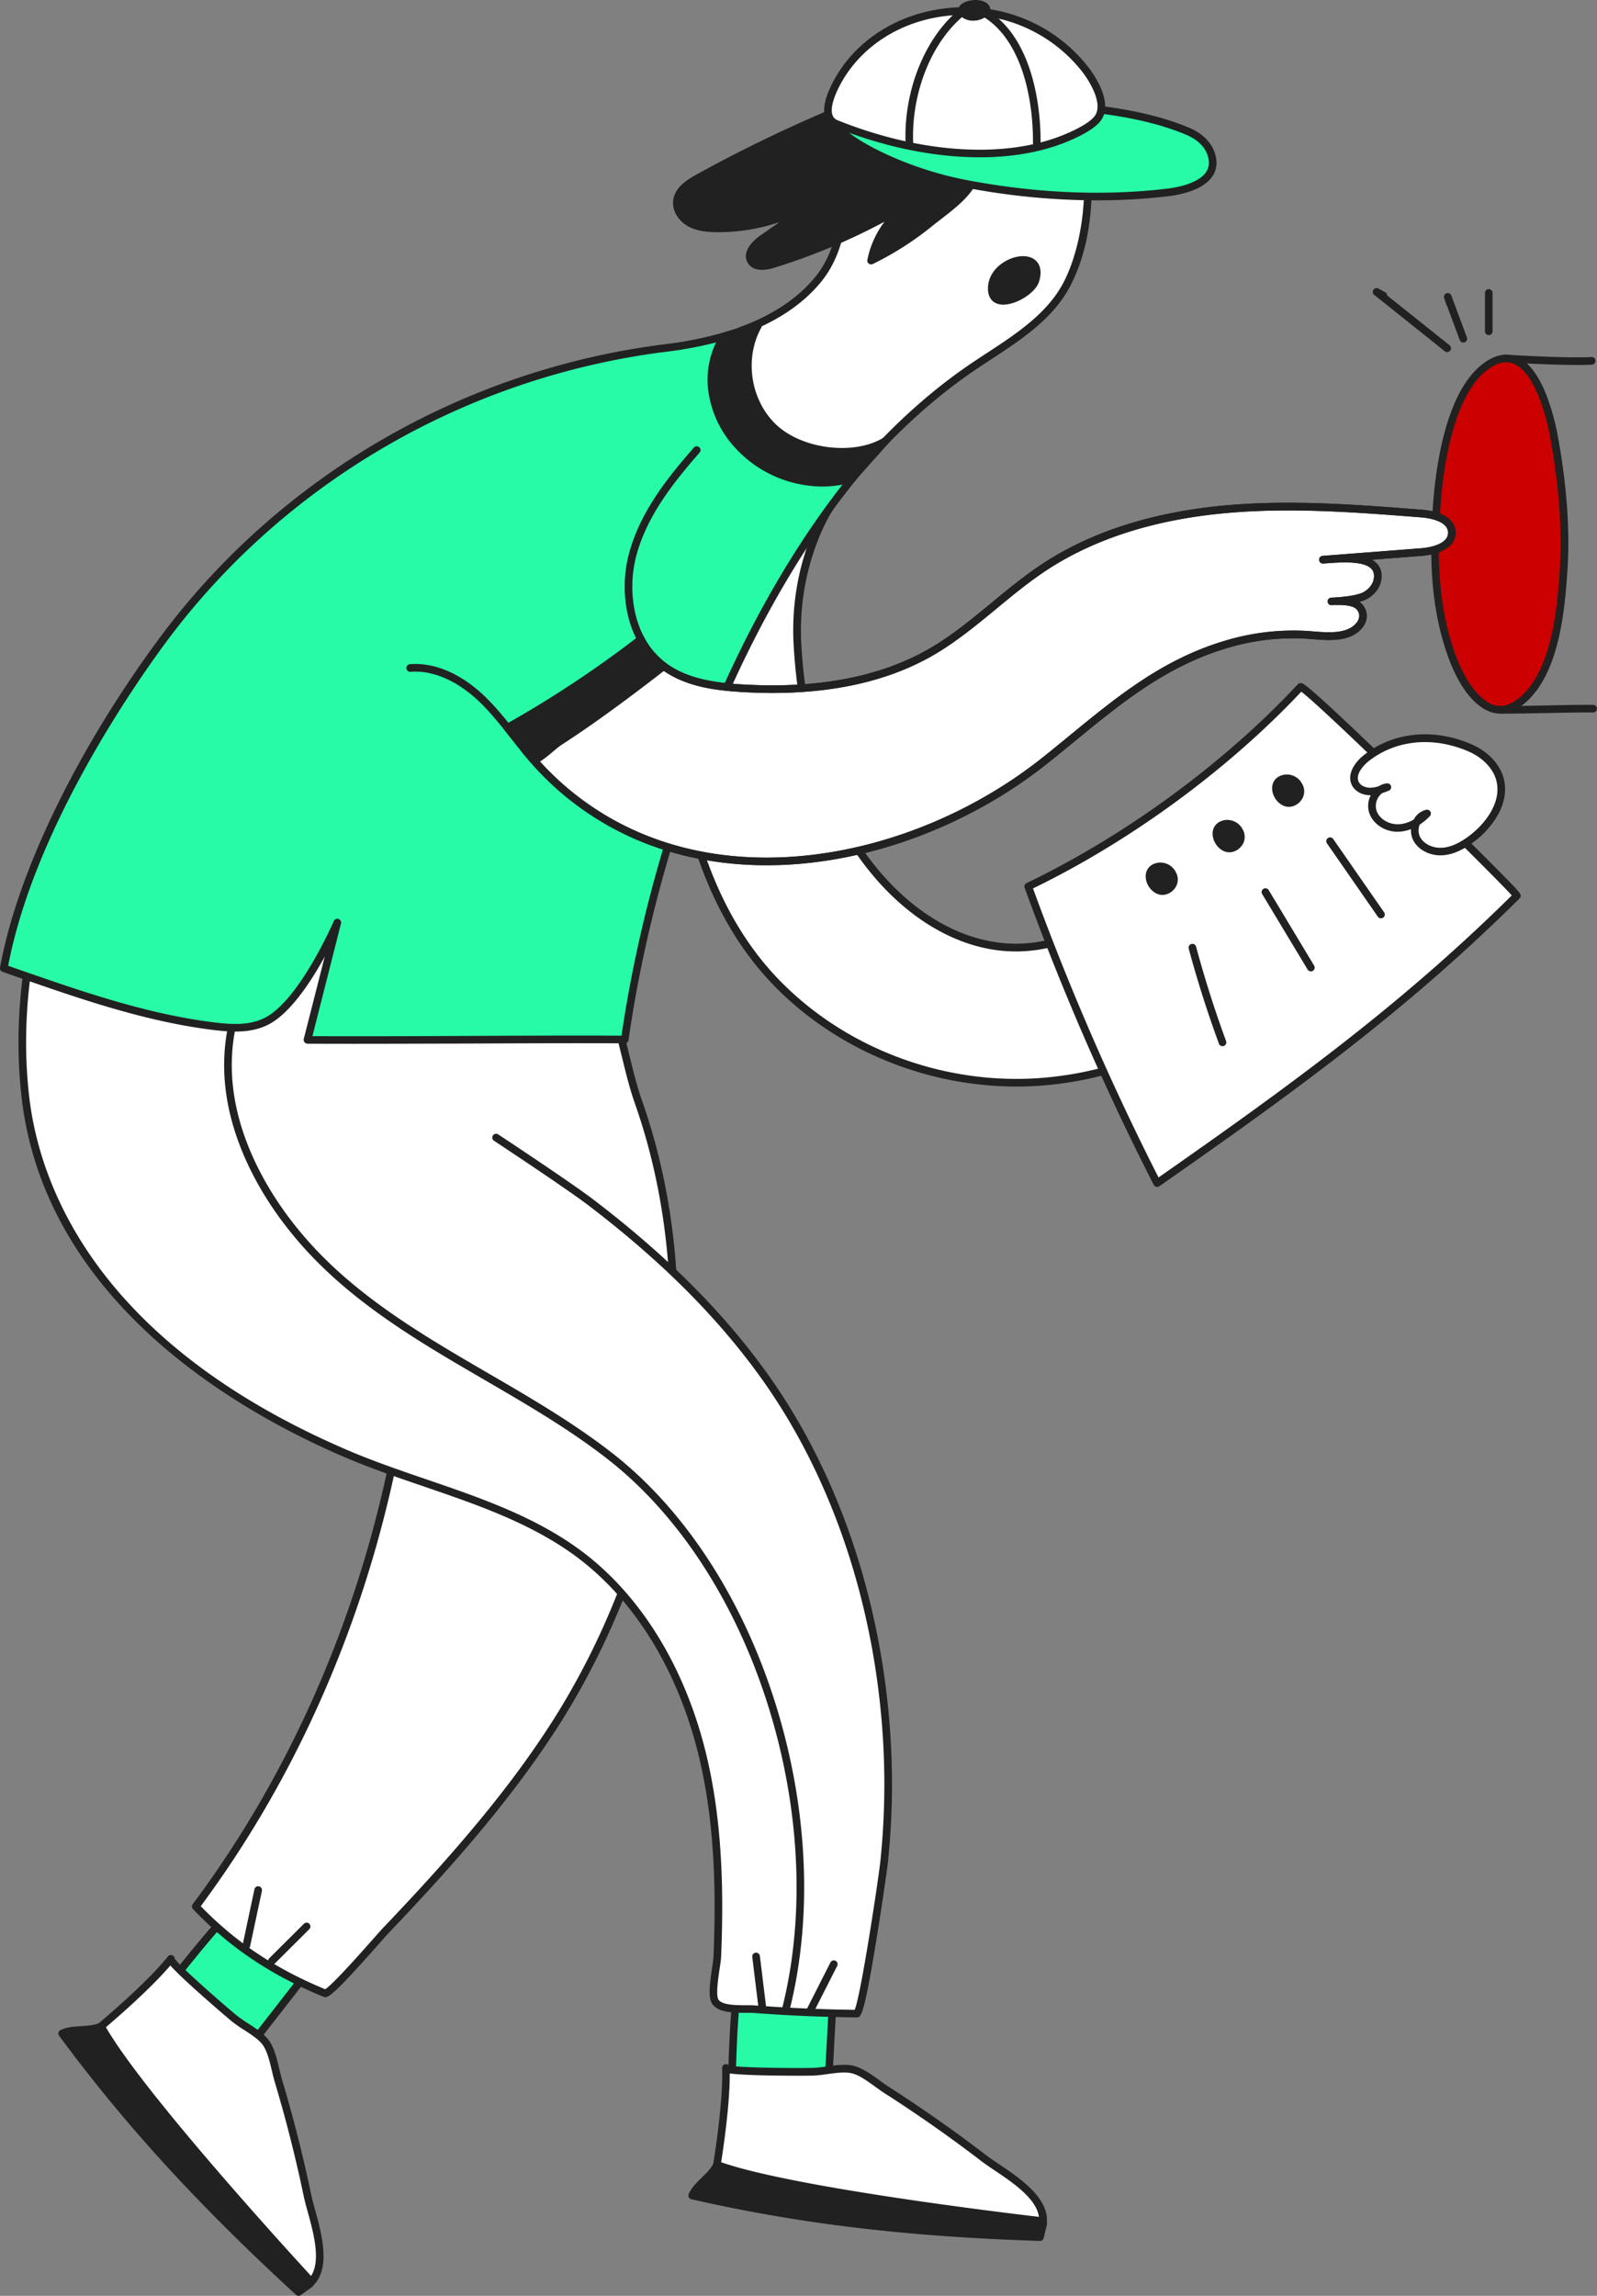 <svg xmlns="http://www.w3.org/2000/svg" viewBox="0 0 1047.54 1505"><rect x="0" y="0" width="1047.54" height="1505" fill="#808080" stroke="none"/><defs><style>.cls-1{fill:#27fba8;}.cls-2{fill:#212121;}.cls-3{fill:#fff;}.cls-4{fill:#c00;}</style></defs><g id="Vrstva_2" data-name="Vrstva 2"><g id="_2" data-name="2"><path class="cls-1" d="M98.71,1315.84c-1.86,2.25-3.82,4.84-3.56,7.75s2.85,5.23,5.22,7.1l44.45,35.16,67.23-86.32c-19-10.19-37.74-21.43-57.22-30.51C135,1269.75,117.12,1293.54,98.71,1315.84Z"/><path class="cls-2" d="M144.82,1368.35a2.52,2.52,0,0,1-1.55-.54l-44.45-35.16c-2.79-2.2-5.79-4.88-6.16-8.83-.38-4.12,2.44-7.53,4.13-9.57h0c5.17-6.26,10.4-12.77,15.45-19.06,13-16.18,26.45-32.92,40.79-47.89a2.49,2.49,0,0,1,2.86-.54c13.47,6.28,26.76,13.68,39.62,20.83,5.81,3.23,11.81,6.57,17.72,9.75a2.48,2.48,0,0,1,1.26,1.68,2.53,2.53,0,0,1-.47,2.06l-67.22,86.32a2.54,2.54,0,0,1-1.68.94A1.51,1.51,0,0,1,144.82,1368.35Zm-44.18-50.92c-1.61,2-3.17,4-3,5.93s2.22,3.74,4.28,5.37l42.48,33.6,63.86-82c-5.09-2.77-10.21-5.61-15.18-8.38-12.26-6.82-24.92-13.86-37.68-19.9-13.73,14.48-26.7,30.63-39.26,46.26-5.07,6.31-10.3,12.83-15.5,19.12Z"/><path class="cls-3" d="M197.57,1500.41c22.47-9.37,7.52-44.9,4.15-61q-8-38.17-19.17-75.56c-2.24-7.46-3.69-18.89-8.42-25.13-4.48-5.92-14.55-10.73-20.42-15.53-3.81-3.11-43.36-36.88-41.6-39.07-17.87,22.3-60.7,56.72-59.95,55.78Z"/><path class="cls-2" d="M197.57,1502.91a2.5,2.5,0,0,1-1.85-.82L50.51,1341.77a2.53,2.53,0,0,1,.48-4.13c3.12-2.3,42.17-33.91,59.17-55.12h0a2.5,2.5,0,0,1,3.52-.38,2.45,2.45,0,0,1,.93,1.82c3,4.9,33.54,31.43,40.69,37.27a88.24,88.24,0,0,0,7.38,5.14c5.08,3.29,10.33,6.7,13.45,10.81,3.74,4.94,5.52,12.5,7.09,19.16.58,2.45,1.13,4.77,1.72,6.76,7.45,24.87,13.92,50.36,19.23,75.77.56,2.69,1.48,6.05,2.46,9.62,5,18.17,12.56,45.62-8.1,54.24A2.45,2.45,0,0,1,197.57,1502.91ZM55.84,1340.2l142.34,157.16c14.58-7.76,8.28-30.67,3.63-47.56-1-3.64-1.94-7.08-2.54-9.92-5.28-25.27-11.71-50.62-19.12-75.36-.64-2.13-1.2-4.51-1.79-7-1.46-6.18-3.12-13.19-6.22-17.29-2.59-3.41-7.46-6.58-12.18-9.64a90.37,90.37,0,0,1-7.83-5.46c-1.94-1.58-12.89-10.91-23-20-5.83-5.23-10.4-9.5-13.58-12.69-1.56-1.56-2.84-2.88-3.81-4-9.49,11.14-23.79,24.33-34.53,33.77-7.29,6.41-13.48,11.56-16.52,14.07C58.7,1337.91,57,1339.25,55.84,1340.2Z"/><path class="cls-2" d="M66.26,1328.35c-7.28,3.51-18.18,1.17-25.47,4.68,44.37,60.07,92.49,112,155.08,169.47l7.11-5.12a1.71,1.71,0,0,0,.26-2.54C190.6,1481.12,90,1371.42,66.26,1328.35Z"/><path class="cls-2" d="M195.87,1505a2.47,2.47,0,0,1-1.69-.66c-64.3-59-112.22-111.37-155.4-169.82a2.51,2.51,0,0,1-.41-2.09,2.47,2.47,0,0,1,1.34-1.65c4.08-2,8.95-2.28,13.66-2.58,4.42-.29,8.6-.56,11.81-2.1a2.49,2.49,0,0,1,3.27,1c23.7,42.94,125.14,153.54,136.63,166a4.2,4.2,0,0,1-.64,6.26l-7.11,5.12A2.54,2.54,0,0,1,195.87,1505ZM44.81,1334.25c42.12,56.65,88.94,107.73,151.25,165l4.73-3.4c-13.89-15.1-110.22-120.4-135.63-164.39-3.58,1.19-7.58,1.45-11.47,1.7A51.33,51.33,0,0,0,44.81,1334.25Z"/><path class="cls-1" d="M480.31,1383.16l61.76,6.09q2.64-48.6,5.27-97.21c-19,1.45-56.25-4.62-63.76,16.67C481,1316,479.06,1383,480.31,1383.16Z"/><path class="cls-2" d="M542.07,1391.75h-.24l-61.76-6.1H480a2.67,2.67,0,0,1-1.86-1.21c-.45-.73-.8-1.3-.7-12.74.06-6.58.28-15.28.6-23.87.39-10.41,1.48-35.12,3.18-39.94,6.5-18.41,31.67-18.24,51.9-18.1,5.17,0,10.06.07,14-.23a2.48,2.48,0,0,1,2.68,2.63l-5.26,97.2a2.52,2.52,0,0,1-.87,1.77A2.49,2.49,0,0,1,542.07,1391.75Zm-59.56-10.89,57.21,5.65,5-91.82c-3.52.15-7.47.12-11.6.09-18.64-.12-41.84-.29-47.15,14.77C483.7,1315.89,482,1370.45,482.51,1380.86Z"/><path class="cls-3" d="M682.07,1463.79c10.91-21.77-23.6-38.93-36.68-49q-30.95-23.73-63.83-44.76c-6.55-4.19-15.11-11.91-22.77-13.55-7.26-1.56-18,1.36-25.6,1.55-4.93.13-56.93.34-57-2.47,1,28.56-9,82.59-9.05,81.39Z"/><path class="cls-2" d="M682.07,1466.29l-.31,0L467.12,1439.5a2.53,2.53,0,0,1-2.5-2.42,2.36,2.36,0,0,1,.17-1c.86-3.79,9.83-53.24,8.88-80.39a2.49,2.49,0,0,1,2.41-2.58,2.53,2.53,0,0,1,1.89.77c5.51,1.73,45.93,1.94,55.15,1.7a85.57,85.57,0,0,0,9-.92c6-.82,12.2-1.66,17.25-.58,6,1.3,12.33,5.87,17.88,9.9,2,1.48,4,2.88,5.71,4,21.86,14,43.4,29.09,64,44.89,2.18,1.67,5.08,3.62,8.15,5.68,15.64,10.51,39.27,26.38,29.24,46.39A2.51,2.51,0,0,1,682.07,1466.29Zm-211.94-31.46,210.41,26.25c6-15.39-13.74-28.65-28.27-38.41-3.14-2.11-6.1-4.1-8.41-5.87-20.48-15.71-41.9-30.72-63.65-44.63-1.87-1.2-3.85-2.64-6-4.17-5.14-3.73-11-8-16-9-4.19-.9-9.95-.12-15.52.64a90,90,0,0,1-9.5,1c-2.5.07-16.89.15-30.44-.13-7.83-.17-14.08-.42-18.57-.76-2.2-.16-4-.33-5.51-.56.08,14.63-2.16,34-4.14,48.11-1.34,9.62-2.67,17.57-3.34,21.45C470.8,1431.23,470.42,1433.33,470.13,1434.83Zm8.53-79.34h0Zm0,0h0Z"/><path class="cls-2" d="M470.3,1419.05c-3.23,7.42-13,12.76-16.25,20.17,72.81,16.58,143.18,24.57,228.09,27.26l2.05-8.51a1.71,1.71,0,0,0-1.46-2.1C664.2,1453.72,516.42,1436.19,470.3,1419.05Z"/><path class="cls-2" d="M682.14,1469h-.08c-87.22-2.76-157.71-11.19-228.56-27.32a2.53,2.53,0,0,1-1.68-1.31,2.48,2.48,0,0,1-.06-2.13c1.81-4.15,5.29-7.57,8.67-10.87,3.16-3.1,6.16-6,7.58-9.29a2.5,2.5,0,0,1,3.16-1.35c46,17.08,195,34.72,211.84,36.68a4.2,4.2,0,0,1,3.61,5.16l-2,8.52A2.5,2.5,0,0,1,682.14,1469Zm-224.25-31.46c68.88,15.46,137.69,23.62,222.29,26.4l1.37-5.67c-20.36-2.38-162.07-19.33-210-36.1-1.93,3.24-4.8,6-7.59,8.77A52.31,52.31,0,0,0,457.89,1437.52Z"/><path class="cls-3" d="M407.78,681.91c3.54,13.59,6.37,27.36,11,40.63,46.35,131.74,21,286.47-52.18,403.69-.39.64-.79,1.27-1.19,1.9-21.13,33.27-45.85,64.12-71.93,93.6-13.2,14.91-26.77,29.48-40.53,43.87-4,4.14-36.61,42.38-39.89,41-33-13.52-60.08-31.06-84.69-56.87C252.57,1083.6,299.7,861.14,260,657.54a429,429,0,0,0,112.71-4.22c6-1,19.3-6.34,24.26-3.08,4.47,3,7,18.35,8.49,23.36C406.31,676.36,407.06,679.13,407.78,681.91Z"/><path class="cls-2" d="M213.33,1309.21a3,3,0,0,1-1.18-.26c-34.45-14.13-61.64-32.38-85.55-57.46a2.49,2.49,0,0,1-.19-3.22C248.67,1084.64,297.71,864,257.58,658a2.5,2.5,0,0,1,2.69-3,425.57,425.57,0,0,0,112.06-4.2c1.49-.25,3.6-.83,5.84-1.44,7.33-2,15.64-4.27,20.21-1.26,4,2.65,6.2,10.81,8.45,20.41.42,1.79.78,3.33,1.07,4.34.75,2.56,1.5,5.3,2.3,8.38h0c1,3.78,1.92,7.61,2.83,11.33,2.37,9.64,4.81,19.61,8.15,29.1,44.66,126.93,24.57,282.44-52.41,405.85l-1.21,1.91c-19,29.86-41.89,59.7-72.17,93.92-11.95,13.5-24.84,27.46-40.59,43.94-.77.81-2.84,3.15-5.45,6.1C222,1304.33,216.22,1309.21,213.33,1309.21Zm-81.65-59.65c22.88,23.59,48.89,40.94,81.62,54.45,4.83-2.82,25.4-26.08,32.3-33.89,2.76-3.11,4.75-5.36,5.59-6.24,15.7-16.43,28.55-30.35,40.45-43.8,30.1-34,52.88-63.66,71.7-93.29.4-.62.79-1.25,1.18-1.88,76.21-122.14,96.11-276,51.94-401.54-3.42-9.72-5.89-19.81-8.28-29.57-.91-3.7-1.84-7.52-2.82-11.26h0c-.78-3-1.52-5.73-2.26-8.24-.33-1.15-.71-2.74-1.14-4.6-1.19-5.06-3.65-15.61-6.33-17.37s-11.11.53-16.14,1.9c-2.46.67-4.59,1.25-6.32,1.55a430,430,0,0,1-110,4.55C302.23,866,253.21,1085.86,131.68,1249.56Z"/><path class="cls-3" d="M270.47,585.42C211.06,535.49,99.25,552,42,596.83,5.28,625.56,11.69,676.75,16.8,720,30.24,833.57,126.58,909.7,226.25,952.61c51.64,22.23,109.34,32.8,154.26,66.6,42.58,32,68.91,82.18,80.95,134.1,9.84,42.42,10.92,86.28,9,129.62-.26,6-4.56,24.34-1.27,29.23,4.15,6.17,18.88,4.42,25.63,4.93q33.46,2.52,67,2.9c3.84,0,17.18-90.8,18.15-100.09a491.64,491.64,0,0,0,.08-99.87c-6.62-66.15-26.13-131.72-59.93-189.15q-8.42-14.29-18-27.83c-31.44-44.2-71.5-82.06-114.54-114.83-16.88-12.87-41.39-22.82-55.69-38.21-17.9-19.27-11.16-62.59-18.05-89.71C306.67,631.87,292.92,604.29,270.47,585.42Z"/><path class="cls-2" d="M561.89,1322.49c-22.36-.25-45-1.23-67.23-2.91-1.41-.11-3.3-.11-5.3-.11-8.13,0-18.24,0-22.21-5.92-2.69-4-1.67-12.62-.06-23.49.45-3,.83-5.66.9-7.24,2.26-51.87-.59-92.84-9-129-13.12-56.6-41.54-103.71-80-132.66-29.68-22.33-65.82-34.7-100.77-46.66-17.57-6-35.73-12.22-53-19.64-55.17-23.76-102.84-55-137.86-90.35-42.22-42.63-66.81-91.18-73.09-144.3-3.79-32-2.55-65.62,3.68-99.83a2.5,2.5,0,0,1,4.92.89c-6.14,33.73-7.36,66.82-3.63,98.35C25.85,775.2,61.6,879,227.24,950.31c17.07,7.35,35.14,13.54,52.61,19.51,35.33,12.09,71.85,24.58,102.16,47.39,39.41,29.66,68.49,77.79,81.88,135.53,8.49,36.56,11.37,78,9.1,130.3-.08,1.83-.49,4.58-1,7.76-.89,6-2.55,17.26-.73,20,2.48,3.7,11.86,3.71,18.06,3.71,2.1,0,4.08,0,5.68.12,21.74,1.65,43.82,2.62,65.63,2.88,4.14-9.76,15.65-86,16.88-97.83a488.72,488.72,0,0,0,.08-99.36c-6.85-68.47-27.46-133.52-59.6-188.14-5.62-9.55-11.64-18.85-17.9-27.64-28.68-40.32-66-77.7-114-114.29-14.9-11.35-61.59-42.13-62.06-42.44a2.5,2.5,0,0,1,2.75-4.18c.47.31,47.3,31.19,62.34,42.64,48.45,36.9,86.08,74.64,115.06,115.37,6.34,8.91,12.44,18.33,18.13,28,32.5,55.23,53.34,121,60.27,190.17a494.41,494.41,0,0,1-.09,100.38c-.5,4.85-4.15,30.25-8,53.67C566.48,1322.49,564.66,1322.49,561.89,1322.49Zm0-5h0Z"/><path class="cls-2" d="M161.61,1277.84a3.17,3.17,0,0,1-.53,0,2.5,2.5,0,0,1-1.92-3l7.73-36.33a2.5,2.5,0,0,1,4.9,1l-.79,3.94a2.41,2.41,0,0,1-.16.54l-6.79,31.88A2.5,2.5,0,0,1,161.61,1277.84Z"/><path class="cls-2" d="M178.45,1287.91a2.5,2.5,0,0,1-1.77-4.27l22.67-22.54a2.5,2.5,0,0,1,3.53,3.55l-22.67,22.54A2.52,2.52,0,0,1,178.45,1287.91Z"/><path class="cls-2" d="M500.06,1318.81a2.5,2.5,0,0,1-2.48-2.2l-4.14-33.75a2.5,2.5,0,0,1,5-.6l4.14,33.74a2.5,2.5,0,0,1-2.18,2.79Z"/><path class="cls-2" d="M531.22,1321.08a2.54,2.54,0,0,1-1.13-.27,2.5,2.5,0,0,1-1.1-3.36l15.59-30.7A2.5,2.5,0,1,1,549,1289l-15.59,30.7A2.5,2.5,0,0,1,531.22,1321.08Z"/><path class="cls-2" d="M515.68,1318.81a2.06,2.06,0,0,1-.6-.08,2.5,2.5,0,0,1-1.83-3c15-60.21,11.65-130.27-9.32-197.28-21.29-68.06-58.73-125.58-105.42-162-25.22-19.65-53.42-36-80.7-51.89-37-21.49-75.23-43.72-106.76-74.44-22-21.4-39.4-46-50.43-71.17-12.93-29.49-16.66-58.35-11.09-85.79a2.5,2.5,0,0,1,4.9,1c-5.36,26.41-1.74,54.26,10.77,82.79C176,781.54,193,805.61,214.54,826.56c31.09,30.29,69.06,52.36,105.78,73.7,27.42,15.93,55.78,32.41,81.26,52.27,47.49,37,85.53,95.38,107.13,164.41,21.23,67.87,24.57,138.89,9.39,200A2.49,2.49,0,0,1,515.68,1318.81Z"/><path class="cls-3" d="M783.57,666.09c6.21,7.52-1.22,1.2,6.21,7.52-.43-.36-45.94,22.41-51.08,24.14a228.53,228.53,0,0,1-56.55,11.46c-62.77,4.5-127-18.78-171.42-63.59C458.59,593,444.14,516.23,438.65,445.05c0,0,76.07-95.25,105.21-111.59,0,0-23.94,35.66-20.75,89.69,2,34,8.4,68.06,21.32,99.64,24.24,59.29,88.54,120.86,160.82,90.15,4.91-2.09,45-12.05,45.64-9.79A168.77,168.77,0,0,0,783.57,666.09Z"/><path class="cls-2" d="M666.71,712.26c-58.88,0-116.91-23.65-157.76-64.88-55-55.5-67.78-137.18-72.8-202.14a2.55,2.55,0,0,1,.54-1.76c3.12-3.9,76.72-95.81,106-112.2a2.5,2.5,0,0,1,3.3,3.58c-.24.35-23.43,35.66-20.34,88.15,2.16,36.55,9.27,69.81,21.14,98.84,13.11,32,41.76,72.32,82.88,89.25,24.8,10.2,49.91,10,74.65-.46,2.82-1.2,14.56-4.27,23.82-6.42,20.91-4.87,22.74-4,23.72-3.5a2.78,2.78,0,0,1,1.5,1.79,166.83,166.83,0,0,0,32.19,62h0c1.42,1.72,2.8,3.39,3.19,4.89.55.48,1.47,1.26,2.71,2.31h0a2.51,2.51,0,0,1-1.13,4.36c-1.69.65-11.65,5.48-20.47,9.77-16,7.79-27.6,13.38-30.3,14.29a231.37,231.37,0,0,1-57.17,11.58Q674.52,712.26,666.71,712.26ZM441.21,445.84c5,63.94,17.74,144,71.3,198C556,687.71,619.29,711.21,682,706.71a226,226,0,0,0,55.93-11.33c2.61-.88,17.64-8.18,29.72-14,5.52-2.68,10.74-5.22,14.61-7.07l2.89-1.37c-1.41-1.28-1.42-1.56-1.45-2.42v-.15a32.36,32.36,0,0,0-2-2.64h0a172.11,172.11,0,0,1-32.74-62.34c-2.36.15-8.42,1.1-20.62,4-10.83,2.54-20.15,5.12-22.06,5.93-26,11-52.43,11.21-78.5.48-42.55-17.51-72.12-59-85.61-92C530,494.2,522.8,460.41,520.61,423.3c-2.26-38.42,8.8-67.43,15.8-81.62C505.53,366.29,447.83,437.62,441.21,445.84Zm347,229.69a1.91,1.91,0,0,0,.3.22A1.91,1.91,0,0,1,788.19,675.53Zm0,0h0Zm0,0Zm0,0Zm-39.69-71.71v0Z"/><path class="cls-3" d="M704.64,63.15C694.15,29.86,662.13,3.61,626,11.79c-41.25,9.35-64.5,51.87-69,90.73-3.17,27.08-2,58-20.08,80.36-13.19,16.31-31.75,27.13-51.8,34.28-1.22,4.66-2.25,9.37-3,14.14-2.24,13.77-2.11,28.9,4.42,41.56s19,21.71,32.07,27a118,118,0,0,0,44.85,8.19c23.14-26.85,48.93-50.43,77.53-69.43,22.25-14.79,46.85-29,59.09-52.7C718.28,150.52,716.3,100.17,704.64,63.15Z"/><path class="cls-2" d="M562.66,310.58a120.59,120.59,0,0,1-45-8.39C502.28,296,490.43,286,484.28,274c-5.89-11.42-7.46-25.92-4.67-43.11.75-4.64,1.76-9.34,3.08-14.37a2.47,2.47,0,0,1,1.57-1.72c22-7.85,39.06-19.12,50.7-33.5,14.2-17.56,16.15-40.79,18-63.25.44-5.24.9-10.65,1.5-15.83C559.08,63,582.81,19,625.47,9.35c17.5-4,35.58-.23,50.9,10.52A82.07,82.07,0,0,1,707,62.4h0c10.41,33,15.41,85.52-4.76,124.68-11.2,21.75-32.25,35.52-52.61,48.83-2.45,1.6-4.9,3.2-7.31,4.81-27.32,18.15-53.23,41.36-77,69a2.52,2.52,0,0,1-1.88.86Zm-75.47-91.52c-1.11,4.4-2,8.55-2.65,12.64-2.61,16.11-1.2,29.58,4.18,40,5.61,10.87,16.54,20,30.79,25.84a115.44,115.44,0,0,0,42.77,8c23.88-27.59,49.88-50.81,77.29-69q3.64-2.42,7.34-4.83c19.82-12.95,40.31-26.35,50.9-46.93,12.17-23.63,20.64-69.47,4.44-120.89C692.73,33.67,663,6,626.58,14.23c-40.28,9.12-62.74,51.07-67.12,88.58-.6,5.1-1,10.23-1.48,15.66-2,23.22-4,47.23-19.14,66C526.85,199.28,509.47,210.92,487.19,219.06Z"/><path class="cls-4" d="M950.08,423.31c-9.79-31.08-10.05-64.26-7.27-96.51,2.21-25.66,9.35-70.76,32.32-87.05,28.22-20,40.83,27.95,44.3,47,5.14,28.27,8.17,58.53,6.12,87.81-1.79,25.64-5,61.87-23.73,81.39-23.85,24.9-42.25-5.45-50-27.46C951.2,426.77,950.63,425.05,950.08,423.31Z"/><path class="cls-2" d="M984.06,467.79a19.69,19.69,0,0,1-4.09-.44c-5.57-1.2-19.69-7.31-30.52-38-.6-1.72-1.19-3.49-1.75-5.25h0c-8.45-26.84-10.8-57.82-7.38-97.48,1.06-12.29,3.38-30.52,8.47-47.54,6-19.94,14.33-33.84,24.9-41.34,7.43-5.27,14.52-6.58,21.08-3.91,7.34,3,13.72,11,19,23.71a151.19,151.19,0,0,1,8.15,28.79c5.92,32.52,8,62.28,6.16,88.44-1.52,21.65-4.34,61.95-24.43,82.93C997.18,464.4,990.62,467.79,984.06,467.79Zm-31.59-45.23c.54,1.72,1.11,3.43,1.7,5.1,8.16,23.15,19.22,33.16,26.86,34.8,6.09,1.32,12.48-1.46,19-8.24,18.84-19.68,21.58-58.81,23-79.83,1.8-25.75-.25-55.08-6.09-87.19-3.71-20.34-12-43.83-24.09-48.77-4.94-2-10.27-.92-16.3,3.36-22.19,15.73-29.12,60.15-31.28,85.23-3.36,39-1.08,69.35,7.17,95.54Z"/><path class="cls-2" d="M1034.88,239.26c-14.9,0-36.79-1.06-47.61-1.8a2.5,2.5,0,1,1,.34-5c13.32.91,43.5,2.32,56.28,1.59a2.5,2.5,0,0,1,.28,5C1041.65,239.2,1038.47,239.26,1034.88,239.26Z"/><path class="cls-2" d="M988.13,467.81l-3.44,0a2.5,2.5,0,0,1,0-5h0c6.82.09,18.64-.15,30.07-.38s23.32-.47,30.24-.37a2.5,2.5,0,0,1,0,5h0c-6.83-.09-18.65.14-30.08.37C1005.19,467.6,995.16,467.81,988.13,467.81Z"/><path class="cls-2" d="M949.31,230.84a2.53,2.53,0,0,1-1.56-.54l-46.35-37a2.5,2.5,0,0,1,2.75-4.15l4.39,2.39a2.48,2.48,0,0,1,1.31,2.11l41,32.69a2.5,2.5,0,0,1-1.56,4.45Z"/><path class="cls-2" d="M959.85,224.54a2.5,2.5,0,0,1-2.34-1.62l-8.23-22.12a2.67,2.67,0,0,1-.48-.84l-1.55-4.64a2.5,2.5,0,0,1,4.71-1.66l10.23,27.51a2.49,2.49,0,0,1-1.47,3.22A2.65,2.65,0,0,1,959.85,224.54Z"/><path class="cls-2" d="M976.54,219.67a2.5,2.5,0,0,1-2.5-2.5V192.05a2.5,2.5,0,1,1,5,0v25.12A2.5,2.5,0,0,1,976.54,219.67Z"/><path class="cls-2" d="M571.42,170.81a59.38,59.38,0,0,1,27.93-39.31A405.14,405.14,0,0,1,507,173.17c-5,1.53-11.61,2.41-14.33-2-3.17-5.17,2.42-11.18,7.4-14.65l43-30A123.32,123.32,0,0,1,470,149.7c-6-.07-12.18-.64-17.42-3.55s-9.25-8.71-8.45-14.64c1-7.06,7.84-11.54,14.08-15a926.51,926.51,0,0,1,138.5-62.21c5.17-1.82,26,27.27,28.79,31.31,6.17,8.85,17.26,22.3,12.42,33.59-4.26,10-19.67,20.28-27.81,26.9A200.61,200.61,0,0,1,571.42,170.81Z"/><path class="cls-2" d="M499.85,176.9c-4.29,0-7.49-1.51-9.3-4.46-3.91-6.38,1.62-13.48,8.09-18l12.68-8.85a125.1,125.1,0,0,1-41.39,6.62c-5.88-.07-12.7-.58-18.6-3.87-5.57-3.1-10.74-9.61-9.72-17.16,1.08-7.95,8-12.79,15.35-16.83A930.52,930.52,0,0,1,595.84,52c2.39-.85,5.94-.51,18,14.22,7,8.59,13.56,17.91,13.63,18,.62.89,1.29,1.82,2,2.8,6.57,9.19,15.58,21.76,10.68,33.21-3.72,8.68-14.61,17.07-23.36,23.8-1.89,1.46-3.67,2.83-5.17,4.05a203.19,203.19,0,0,1-39.14,25,2.51,2.51,0,0,1-2.62-.27,2.48,2.48,0,0,1-.92-2.46,61.35,61.35,0,0,1,11.23-25,407.32,407.32,0,0,1-72.46,30.21A27.15,27.15,0,0,1,499.85,176.9Zm41.24-46-39.58,27.65c-1,.68-9.46,6.79-6.7,11.29,2.08,3.41,8.71,1.81,11.46,1a402.49,402.49,0,0,0,90.06-40.37c.58-.37,1.16-.72,1.75-1.07a2.5,2.5,0,0,1,2.57,4.29l-1.69,1a57.14,57.14,0,0,0-23.81,31.47,198.7,198.7,0,0,0,33.34-21.95c1.56-1.26,3.36-2.66,5.28-4.13,7.85-6,18.61-14.32,21.81-21.81,3.79-8.85-4.26-20.11-10.15-28.33-.71-1-1.39-2-2-2.85-12.13-17.4-23.19-29.57-26.14-30.3a926.45,926.45,0,0,0-137.89,62c-6.19,3.42-12,7.38-12.81,13.13-.7,5.18,3.23,9.92,7.19,12.12,4.93,2.75,11,3.18,16.23,3.24h1.31a120.68,120.68,0,0,0,67-20.44l3.41-2.38a2.5,2.5,0,0,1,2.89,4.08C543.42,129.29,542.26,130.1,541.09,130.88Z"/><path class="cls-1" d="M765.65,126.19c13.16-1.55,35.16-7.49,28.6-25.76-2.36-6.56-8.2-11.39-14.61-14.13C746.09,72,702.09,69.06,666,68.23c-39.22-.9-82.24,1.33-120.21,11.24,8.9,13,35.73,25,49.94,30.31a233,233,0,0,0,39.1,11C678.07,128.83,721.86,131.33,765.65,126.19Z"/><path class="cls-2" d="M719.46,131.34a462.91,462.91,0,0,1-85.11-8.15,235.23,235.23,0,0,1-39.52-11.07C585.44,108.61,554,96,543.71,80.88a2.5,2.5,0,0,1,1.43-3.83c32.93-8.59,73.61-12.4,120.9-11.32,35.34.81,80.31,3.62,114.58,18.27,7.79,3.33,13.62,9,16,15.59,2.09,5.81,1.75,11-1,15.46-5.9,9.51-21.11,12.62-29.66,13.62h0A399,399,0,0,1,719.46,131.34ZM550.13,80.94c9.14,10.1,29.44,20.14,46.45,26.5a230.59,230.59,0,0,0,38.69,10.83c45.1,8.45,88.86,10.27,130.09,5.43h0c6.16-.72,21-3.27,26-11.28,1.94-3.14,2.13-6.78.56-11.14C790,96,785.18,91.39,778.65,88.6c-33.47-14.32-77.83-17.07-112.73-17.87C620.88,69.7,582,73.13,550.13,80.94Zm215.52,45.25h0Z"/><path class="cls-3" d="M545.77,79.47c-5.39-5-1.49-15.66,1.56-22,28.15-58.56,118-69.73,163.61-13.13,5.68,7,15.61,22.73,9.66,32.43C717.14,82.4,706.4,87.4,700.47,90c-46.27,19.89-106.7,9.34-151.9-8.77A9.06,9.06,0,0,1,545.77,79.47Z"/><path class="cls-2" d="M642.57,103.12c-29.62,0-62.45-6.61-94.93-19.62a11.7,11.7,0,0,1-3.56-2.19c-6.29-5.81-2.93-16.76,1-24.93,13.46-28,41.56-47,75.17-50.93,35.81-4.14,70.45,9.81,92.64,37.32,3,3.71,17.5,22.82,9.84,35.31-2.82,4.59-9.78,9.23-21.27,14.17C684.53,99.52,664.43,103.12,642.57,103.12ZM632.66,9.74a102.81,102.81,0,0,0-11.84.68c-31.89,3.69-58.52,21.68-71.23,48.13-2.11,4.38-6.53,15-2.12,19.08h0a6.46,6.46,0,0,0,2,1.23c55.24,22.13,111.31,25.42,150,8.79,12.92-5.55,17.45-9.69,19-12.19,4.89-8-3.65-22.33-9.48-29.55A97.48,97.48,0,0,0,632.66,9.74Z"/><path class="cls-2" d="M596.52,96.58a2.51,2.51,0,0,1-2.5-2.39c-1.5-35.47,13.41-71.43,37.11-89.48a2.5,2.5,0,1,1,3,4C611.71,25.8,597.58,60.07,599,94a2.5,2.5,0,0,1-2.39,2.61Z"/><path class="cls-2" d="M680.05,96.58h0a2.5,2.5,0,0,1-2.48-2.52c.15-16.77-2.29-33.52-6.87-47.15C665,30,656.26,17.81,644.75,10.79a2.5,2.5,0,1,1,2.6-4.27c12.55,7.65,22,20.7,28.07,38.8,4.75,14.15,7.29,31.47,7.13,48.78A2.5,2.5,0,0,1,680.05,96.58Z"/><path class="cls-2" d="M631.36,5.63c.65-1,2.19-2,4.92-2.68,7.21-1.82,14.17,2.24,9,6C638.36,13.81,629,9.33,631.36,5.63Z"/><path class="cls-2" d="M638.41,13.55a11.92,11.92,0,0,1-8.06-2.81c-2-1.88-2.42-4.34-1.1-6.44h0c1.06-1.7,3.22-3,6.42-3.78,5.78-1.46,11.82.24,13.46,3.78.4.87,1.41,3.9-2.42,6.63A14.32,14.32,0,0,1,638.41,13.55Zm-4.85-6.69a4.38,4.38,0,0,0,2.18,1.29,9.3,9.3,0,0,0,8.07-1.29,3.33,3.33,0,0,0,.67-.6c-.68-.71-3.73-1.86-7.59-.89C634.57,6,633.78,6.62,633.56,6.86Z"/><path class="cls-2" d="M658.87,174.57c-4.55,3.19-8.1,8.08-8.32,14.09-.62,17,25.57,5.1,28.62-4.81C683.84,168.66,668.9,167.54,658.87,174.57Z"/><path class="cls-2" d="M658.09,199.71a12.52,12.52,0,0,1-2.16-.17c-5.23-.88-8.1-4.89-7.88-11,.23-6.26,3.57-12,9.39-16h0c7.22-5.06,16.1-6.09,21.12-2.44,2.28,1.66,5.69,5.75,3,14.51C679.28,192,666.89,199.71,658.09,199.71Zm2.22-23.1c-2.61,1.84-7,5.85-7.26,12.14-.17,4.61,1.89,5.55,3.71,5.86,6.31,1.07,18.27-5.81,20-11.49.94-3,1.49-7.06-1.16-9-3.19-2.32-10-1.2-15.31,2.48Z"/><path class="cls-3" d="M995,587.2c-75.71,75.08-150,128.34-236,188.37a1719.18,1719.18,0,0,1-84.53-194.44c64.17-30.8,130-78.76,178.58-130.79C855.5,447.71,997.32,587.19,995,587.2Z"/><path class="cls-2" d="M759,778.07a2.46,2.46,0,0,1-.6-.07,2.53,2.53,0,0,1-1.63-1.29A1726.87,1726.87,0,0,1,672.12,582a2.5,2.5,0,0,1,1.27-3.11C738.15,547.8,803,500.33,851.22,448.63a2.8,2.8,0,0,1,3.65-.33c6.73,3.68,54.9,50.34,75.29,70.23,16.7,16.28,33.53,32.9,46.19,45.59,21.59,21.66,21.54,21.85,21.08,23.68a2.59,2.59,0,0,1-.78,1.26C922.14,662.94,848.7,716,760.43,777.62A2.45,2.45,0,0,1,759,778.07ZM677.59,582.4a1721.28,1721.28,0,0,0,82.34,189.47c86.43-60.4,158.66-112.71,231.72-184.9-6.1-6.73-33.7-34.4-67.45-67.27-44.37-43.21-65.24-62.26-70.62-66.27C805.56,504.48,741.63,551.33,677.59,582.4Z"/><path class="cls-2" d="M801.9,685.82a2.51,2.51,0,0,1-2.35-1.64c-7.49-20.37-14.16-41.34-19.82-62.31a2.5,2.5,0,1,1,4.83-1.3c5.62,20.83,12.24,41.65,19.68,61.88a2.5,2.5,0,0,1-1.48,3.21A2.42,2.42,0,0,1,801.9,685.82Z"/><path class="cls-2" d="M859.85,636.74a2.5,2.5,0,0,1-2.15-1.21l-29.79-49.45a2.5,2.5,0,0,1,4.29-2.58L862,633a2.51,2.51,0,0,1-2.14,3.79Z"/><path class="cls-2" d="M905.85,602a2.49,2.49,0,0,1-2.06-1.07l-33.38-48.08a2.5,2.5,0,0,1,4.11-2.85l33.38,48.07a2.51,2.51,0,0,1-.63,3.48A2.42,2.42,0,0,1,905.85,602Z"/><path class="cls-2" d="M754.55,571.69c.79-1.75,2.45-3.13,5.25-3.66,7.4-1.38,13.69,8.22,8,13.71C760.25,589,751.7,578,754.55,571.69Z"/><path class="cls-2" d="M762.51,586.66A9.5,9.5,0,0,1,757,584.8c-4.65-3.27-6.76-9.61-4.71-14.14h0c.84-1.88,2.76-4.28,7.07-5.08a11.31,11.31,0,0,1,11.93,6.18,9.68,9.68,0,0,1-1.73,11.78A10.14,10.14,0,0,1,762.51,586.66Zm-5.69-13.94c-1,2.28.44,6.17,3,8,2.08,1.47,4.17,1.21,6.21-.77a4.81,4.81,0,0,0,.77-5.89c-1.09-2.1-3.61-4.11-6.57-3.56a4.32,4.32,0,0,0-3.44,2.23Z"/><path class="cls-2" d="M798.47,543.74c.79-1.75,2.45-3.13,5.25-3.65,7.4-1.39,13.69,8.21,8,13.71C804.17,561.09,795.62,550,798.47,543.74Z"/><path class="cls-2" d="M806.43,558.72a9.56,9.56,0,0,1-5.54-1.87c-4.64-3.27-6.75-9.61-4.7-14.14h0c.84-1.87,2.76-4.27,7.07-5.08a11.34,11.34,0,0,1,11.93,6.18,9.7,9.7,0,0,1-1.73,11.79A10.14,10.14,0,0,1,806.43,558.72Zm-1.25-16.27a5.72,5.72,0,0,0-1,.09,4.29,4.29,0,0,0-3.43,2.23h0c-1,2.29.43,6.17,3,8,2.08,1.46,4.17,1.2,6.21-.77a4.81,4.81,0,0,0,.77-5.89A6.58,6.58,0,0,0,805.18,542.45Zm-6.71,1.29h0Z"/><path class="cls-2" d="M837.5,514c.79-1.74,2.45-3.12,5.26-3.65,7.4-1.38,13.68,8.22,8,13.71C843.21,531.3,834.66,520.25,837.5,514Z"/><path class="cls-2" d="M845.46,528.93a9.59,9.59,0,0,1-5.53-1.86c-4.64-3.27-6.75-9.62-4.71-14.15h0c.85-1.87,2.76-4.27,7.08-5.08A11.34,11.34,0,0,1,854.22,514a9.67,9.67,0,0,1-1.73,11.78A10.12,10.12,0,0,1,845.46,528.93ZM839.78,515c-1,2.29.44,6.18,3,8,2.07,1.46,4.16,1.21,6.21-.77a4.81,4.81,0,0,0,.76-5.89c-1.09-2.1-3.6-4.11-6.56-3.56a4.32,4.32,0,0,0-3.44,2.22Z"/><path class="cls-3" d="M895.92,497.14c-5.1,4.08-9.9,10.89-6.83,16.65,1.81,3.4,5.92,5.05,9.77,5s7.54-1.47,11.12-2.87c-7.13.68-11.75,9.33-9.49,16.12s9.8,11,17,10.66,13.75-4.31,18.62-9.57c-6.73,1.37-10,10.31-6.89,16.45s10.57,9.14,17.42,8.54,13.09-4.14,18.59-8.26c12.3-9.2,22.69-24.31,18.64-39.13-2.61-9.57-10.85-16.8-20-20.7C941.15,480.37,915.58,481.42,895.92,497.14Z"/><path class="cls-2" d="M944.86,560.71c-7.71,0-14.89-3.94-17.92-10a14.2,14.2,0,0,1-1.39-7.2,25.19,25.19,0,0,1-8,1.7c-8.75.37-16.93-4.85-19.43-12.37a15.27,15.27,0,0,1,1-11.54h-.37c-5.15,0-9.78-2.48-11.84-6.34-3.8-7.14,1.65-15.11,7.48-19.77,19.14-15.3,45.48-18.09,70.46-7.44,11,4.69,18.83,12.83,21.43,22.33,2,7.44.85,15.57-3.41,23.51a57.52,57.52,0,0,1-16.16,18.28c-7.24,5.42-13.55,8.2-19.86,8.75C946.16,560.68,945.51,560.71,944.86,560.71Zm-13.6-20.18a9.92,9.92,0,0,0,.15,8c2.39,4.77,8.54,7.71,15,7.16,5.35-.46,10.84-2.93,17.31-7.77,10.6-7.94,21.61-22.25,17.73-36.47-2.15-7.9-9.09-15-18.55-19-23.27-9.91-47.71-7.39-65.39,6.74h0c-3.48,2.78-8.71,8.77-6.19,13.51,1.38,2.59,4.8,3.71,7.55,3.69a19.53,19.53,0,0,0,5.53-1,12.17,12.17,0,0,1,5.37-1.87,2.5,2.5,0,0,1,1.15,4.82c-1.37.53-2.81,1.1-4.31,1.59a9.61,9.61,0,0,0-2.36,2.54,10.59,10.59,0,0,0-1.36,8.87c1.78,5.37,8,9.23,14.48,9a21.24,21.24,0,0,0,10-3.14,12.26,12.26,0,0,1,8.21-6.38,2.5,2.5,0,0,1,2.34,4.15A36.54,36.54,0,0,1,931.26,540.53Zm-35.34-43.39h0Z"/><path class="cls-1" d="M557.54,308.08c-30.09-1.84-68.57-5.15-81-35.34-6.81-16.54-5.91-34.64-1.82-52.23a242,242,0,0,1-37.66,7.55c-130.23,16.18-251.54,85.29-330.2,191.41-43.06,58.1-91,142.06-104.37,215.26,44.37,15.42,88.59,31.54,135.16,37.65,12.68,1.66,26.29,2.82,37.59-3.15,23.7-12.53,46-64.42,46-64.42q-9.75,38.43-19.51,76.87c68.73.3,139.39-.61,208.12-.3,17.61-123.3,69.35-270.29,151.21-370.17C560.38,311.18,558.21,308.12,557.54,308.08Z"/><path class="cls-2" d="M232,684.24q-15.23,0-30.29-.06a2.47,2.47,0,0,1-2-1,2.51,2.51,0,0,1-.45-2.15L213,627.11c-8.86,16.16-22.33,36.8-36.57,44.33-12,6.32-25.87,5.15-39.08,3.42-43.85-5.76-86.2-20.52-127.16-34.81l-8.5-3A2.5,2.5,0,0,1,0,634.28c11.32-62.15,50.51-143,104.83-216.3C183.3,312.17,304.27,242,436.76,225.58A240.29,240.29,0,0,0,474,218.11a2.51,2.51,0,0,1,3.14,3c-4.66,20-4.11,36.62,1.69,50.71,11.29,27.44,45.14,31.74,78.84,33.79h0c1.33.08,2.21,1,3.43,2.37.27.29.68.75.93,1a2.55,2.55,0,0,1,1.27,1.28,2.51,2.51,0,0,1-.35,2.6c-38.13,46.53-72.47,107.26-99.3,175.63-24.43,62.25-42.19,129.1-51.37,193.3a2.5,2.5,0,0,1-2.47,2.15h0c-34.35-.15-69.78,0-104,.15C281.52,684.13,256.65,684.24,232,684.24Zm-27.07-5c33.36.13,67.65,0,100.84-.16,33.55-.15,68.21-.3,101.91-.16C417,615,434.73,548.52,459,486.6c26.66-67.94,60.71-128.43,98.56-175.11l-.15-.16-.74-.8c-27.77-1.69-69.15-4.47-82.46-36.83-5.81-14.11-6.74-30.39-2.83-49.66a251.17,251.17,0,0,1-34,6.5C306.24,246.83,186.51,316.24,108.88,421c-20,27-86.31,121.7-103.53,212.12l6.48,2.25C52.54,649.53,94.65,664.21,138,669.9c12.42,1.63,25.43,2.75,36.1-2.88,22.65-12,44.62-62.69,44.84-63.2a2.5,2.5,0,0,1,4.72,1.61ZM557.38,310.57h0Zm4.8-1.54h0Zm-1-.32Z"/><path class="cls-2" d="M558.94,313.58c-26.05,7.74-55.36-.6-74.75-21.56-17.89-19.35-23.91-48.39-9.46-71.51l22.43-6.91c-11.69,21.06-7.34,49.76,10.06,66.41s53,21.69,73.54,9.07Z"/><path class="cls-2" d="M539.25,318.92a78,78,0,0,1-56.89-25.2,68.7,68.7,0,0,1-17.5-35.66,56.16,56.16,0,0,1,7.75-38.87,2.52,2.52,0,0,1,1.39-1.07l22.42-6.91a2.5,2.5,0,0,1,2.93,3.6c-11.21,20.18-7.08,47.43,9.6,63.39,17,16.3,51.3,20.55,70.5,8.75a2.5,2.5,0,0,1,3.17,3.79l-21.82,24.5a2.57,2.57,0,0,1-1.15.74A71.64,71.64,0,0,1,539.25,318.92Zm-62.88-96.3c-12.49,20.8-8.66,47.89,9.66,67.71,18.48,20,46.48,28.2,71.52,21.05L571.29,296c-21.21,6.37-50.19.79-65.8-14.14-16.85-16.11-22-42.75-13.08-64.13Zm82.57,91h0Z"/><path class="cls-3" d="M932.49,336.65c-42.39-3.32-85-6.63-127.36-2.93s-84.82,14.8-120.31,38.21c-25.89,17.09-47.5,40.3-74.41,55.73C573.27,449,528.73,453.77,486,451.13c-17.78-1.09-36.38-3.75-50.63-14.43a51.45,51.45,0,0,1-6.94-6.3c-27.88,20.61-55.05,42.25-84,61.19q1.83,2.25,3.7,4.45c88.09,102.93,241.75,78.74,337.74,2.17,37.4-29.82,70.38-61.38,117.83-75.63a153.28,153.28,0,0,1,52.68-6.53c10.76.61,26.84,3.55,35-5.78,3.63-4.14,3.74-9.57-.5-13.28-3-2.66-9.7-3-13.87-2.92,5.19-.35,14.57-1.34,18.85-3.87,3.79-2.25,6.93-5.89,7.67-10.22,3-17.67-26.17-13.5-35.9-13.07l64.72-5c8.72-.68,20-4,20-12.75S941.09,337.32,932.49,336.65Z"/><path class="cls-2" d="M502.76,567.19c-28.16,0-54.73-4.79-79.14-14.29a193.29,193.29,0,0,1-77.43-55.24c-1.15-1.34-2.37-2.81-3.74-4.48a2.5,2.5,0,0,1-.53-2,2.45,2.45,0,0,1,1.1-1.71c20.88-13.64,41.18-29,60.81-43.79,7.56-5.7,15.37-11.6,23.11-17.32a2.5,2.5,0,0,1,3.33.32,49.48,49.48,0,0,0,6.6,6c13.95,10.46,32.74,12.92,49.28,13.94,49.51,3.05,90.9-4.74,123-23.15,14.81-8.49,28.3-19.63,41.35-30.39,10.49-8.66,21.34-17.61,32.92-25.25,32.46-21.42,73.33-34.41,121.47-38.62,42.67-3.73,85.93-.35,127.77,2.93,13.78,1.08,22.05,6.67,22.13,15,.1,10-11.44,14.42-22.27,15.26l-32.71,2.53a13.33,13.33,0,0,1,3.51,2.71c2.51,2.78,3.4,6.4,2.65,10.77-.82,4.74-4,9.09-8.86,12a22.39,22.39,0,0,1-5.46,2.11,7.81,7.81,0,0,1,.84.65,11.27,11.27,0,0,1,4,7.82,12.47,12.47,0,0,1-3.3,9c-7.87,9-21.41,7.86-32.3,7-1.66-.14-3.26-.27-4.75-.35A150.13,150.13,0,0,0,804.38,425c-39.62,11.9-68.87,35.87-99.84,61.26-5.58,4.57-11.35,9.3-17.15,13.93-49.81,39.73-113,64.06-173.28,66.76C510.3,567.11,506.51,567.19,502.76,567.19Zm-154.67-75c.63.76,1.26,1.51,1.9,2.26a188.45,188.45,0,0,0,75.44,53.83c27,10.51,56.77,15.12,88.45,13.7,59.29-2.66,121.39-26.6,170.39-65.68,5.78-4.61,11.53-9.33,17.1-13.89,31.36-25.71,61-50,101.57-62.18a155.39,155.39,0,0,1,53.54-6.64c1.53.09,3.17.22,4.88.36,9.77.8,21.92,1.79,28.13-5.29a7.53,7.53,0,0,0,2.07-5.36,6.4,6.4,0,0,0-2.34-4.39c-1.77-1.55-6.33-2.41-12.17-2.3h0a2.5,2.5,0,0,1-.17-5c8.48-.59,14.95-1.88,17.75-3.53,3.5-2.08,5.92-5.25,6.48-8.5.49-2.81,0-5-1.43-6.56-4.93-5.46-20-4.4-28.08-3.83-1.46.11-2.76.2-3.82.25a2.51,2.51,0,0,1-.31-5l64.73-5c3-.23,17.74-1.81,17.66-10.24-.08-8.25-14.6-9.8-17.52-10-41.63-3.26-84.69-6.63-126.94-2.93C758,340.35,718,353.07,686.19,374c-11.35,7.49-22.1,16.36-32.49,24.94-13.21,10.89-26.87,22.16-42,30.86-33,18.91-75.31,26.93-125.82,23.81-17.27-1.07-37-3.68-52-14.93a54.53,54.53,0,0,1-5.72-5c-7.15,5.3-14.34,10.72-21.31,16C387.88,464,368.29,478.81,348.09,492.15Z"/><path class="cls-2" d="M502.76,567.19c-28.16,0-54.73-4.79-79.14-14.29a193.29,193.29,0,0,1-77.43-55.24c-3.81-4.45-7.48-9.12-11-13.64-6.8-8.63-13.82-17.56-21.93-25.1s-24.67-20-44-18.53a2.5,2.5,0,1,1-.39-5c15.74-1.23,32.71,5.84,47.78,19.85,8.39,7.8,15.54,16.88,22.45,25.67,3.52,4.48,7.17,9.11,10.91,13.48a188.45,188.45,0,0,0,75.44,53.83c27,10.51,56.77,15.12,88.45,13.7,59.29-2.66,121.39-26.6,170.39-65.68,5.78-4.61,11.53-9.32,17.1-13.89,31.36-25.71,61-50,101.57-62.18a155.39,155.39,0,0,1,53.54-6.64c1.53.09,3.17.22,4.88.36,9.77.8,21.92,1.79,28.13-5.29a7.53,7.53,0,0,0,2.07-5.36,6.4,6.4,0,0,0-2.34-4.39c-2.07-1.81-7.27-2.36-11.65-2.32-2.12.15-3.66.2-4.14.22a2.5,2.5,0,0,1-.33-5c.46,0,2-.19,4.13-.22,5.57-.41,13.83-1.43,17.35-3.51s5.92-5.25,6.48-8.5c.49-2.81,0-5-1.43-6.56-4.93-5.46-20-4.4-28.08-3.83-1.46.11-2.76.2-3.82.25a2.51,2.51,0,0,1-.31-5l64.73-5c3-.23,17.74-1.81,17.66-10.24-.08-8.25-14.6-9.8-17.52-10-41.63-3.26-84.68-6.63-126.94-2.93C758,340.35,718,353.07,686.19,374c-11.35,7.49-22.1,16.36-32.49,24.94-13.21,10.89-26.87,22.16-42,30.86-33,18.91-75.31,26.93-125.82,23.81-17.27-1.07-37-3.68-52-14.93-10.63-8-18.16-19.85-21.78-34.36a84.42,84.42,0,0,1,.54-41.61c7.33-27.43,25.74-50.11,42.43-69.22a2.5,2.5,0,1,1,3.76,3.29c-16.31,18.68-34.31,40.83-41.36,67.22a79.5,79.5,0,0,0-.52,39.11c3.34,13.38,10.23,24.29,19.93,31.57,13.95,10.46,32.74,12.92,49.28,13.94,49.51,3.05,90.9-4.74,123-23.15,14.81-8.49,28.3-19.63,41.35-30.39,10.49-8.66,21.34-17.61,32.92-25.25,32.46-21.42,73.33-34.41,121.47-38.62,42.67-3.73,85.94-.35,127.77,2.93,13.78,1.08,22.05,6.67,22.13,15,.1,10-11.44,14.42-22.27,15.26l-32.71,2.53a13.33,13.33,0,0,1,3.51,2.71c2.51,2.78,3.4,6.4,2.65,10.77-.82,4.74-4,9.09-8.86,12a22.22,22.22,0,0,1-5.46,2.11,7.81,7.81,0,0,1,.84.65,11.27,11.27,0,0,1,4,7.82,12.47,12.47,0,0,1-3.3,9c-7.87,9-21.41,7.86-32.3,7-1.66-.14-3.26-.27-4.75-.35A150.13,150.13,0,0,0,804.38,425c-39.62,11.9-68.87,35.87-99.84,61.26-5.58,4.57-11.35,9.3-17.15,13.93-49.81,39.73-113,64.06-173.28,66.76C510.3,567.1,506.51,567.19,502.76,567.19Z"/><path class="cls-2" d="M435.37,436.7c-18,13.94-36.18,27.67-55,40.53q-6.83,4.66-13.77,9.16c-3.51,2.27-12.57,11.16-16.52,12,0,0-13.45-16.42-17.25-21.34a724.1,724.1,0,0,0,87.55-57.95C422.7,426.16,428.51,433.74,435.37,436.7Z"/><path class="cls-2" d="M350.1,500.85a2.51,2.51,0,0,1-1.94-.92c-.55-.67-13.51-16.5-17.29-21.39a2.46,2.46,0,0,1-.47-2,2.52,2.52,0,0,1,1.23-1.68,722.39,722.39,0,0,0,87.23-57.74,2.49,2.49,0,0,1,3.91,1.2c2.28,7,7.87,13.65,13.59,16.11a2.5,2.5,0,0,1,.54,4.27c-16,12.42-35.11,26.95-55.1,40.62-4.82,3.3-9.34,6.31-13.83,9.2-1.06.69-2.9,2.23-4.85,3.86-5.45,4.57-9.53,7.84-12.52,8.45A2.92,2.92,0,0,1,350.1,500.85Zm-13.48-23.09c4.06,5.1,11.44,14.14,14.27,17.6,2.43-1.32,6.44-4.68,9-6.84a67.89,67.89,0,0,1,5.35-4.23c4.45-2.87,8.94-5.86,13.71-9.12,18.65-12.76,36.53-26.28,51.85-38.11a34,34,0,0,1-11.53-14A732.36,732.36,0,0,1,336.62,477.76Z"/></g></g></svg>